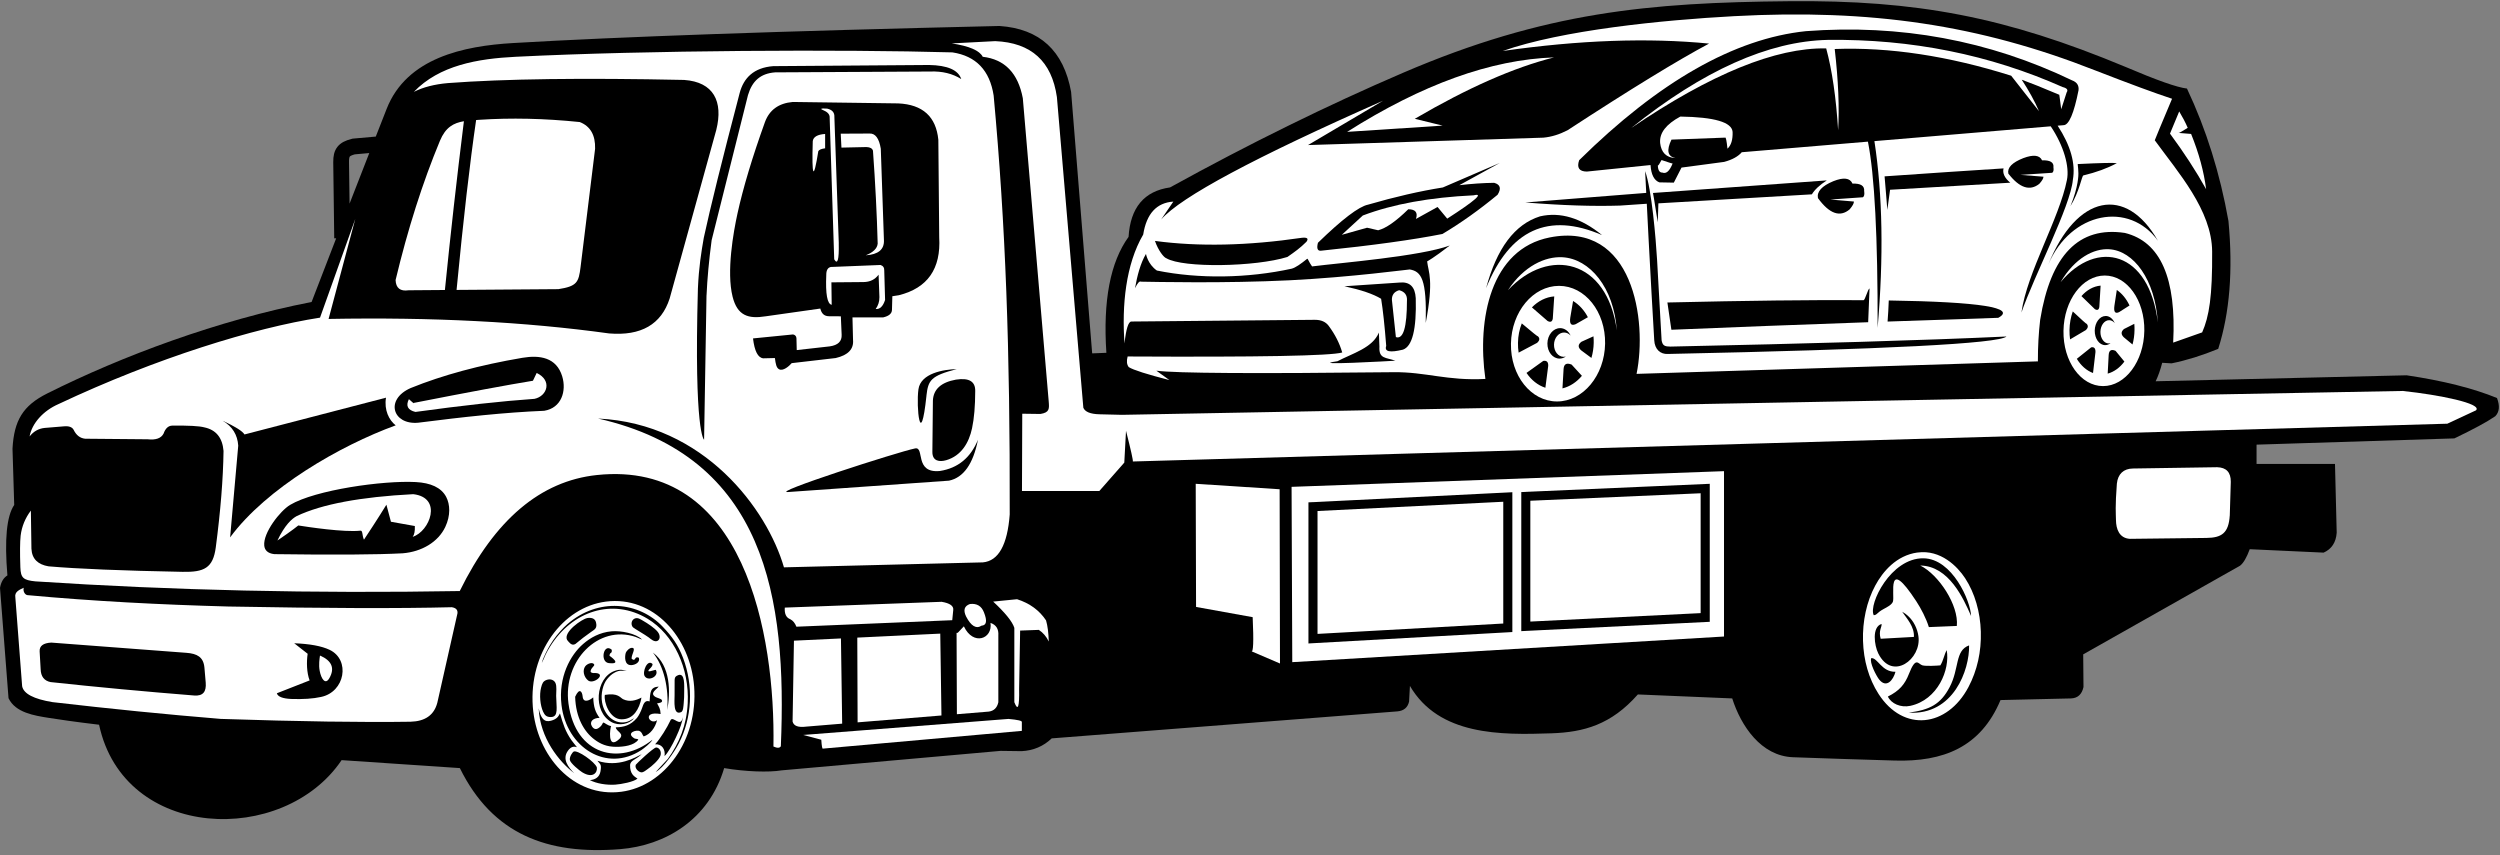 <?xml version="1.0" encoding="UTF-8"?>
<!DOCTYPE svg PUBLIC '-//W3C//DTD SVG 1.0//EN'
          'http://www.w3.org/TR/2001/REC-SVG-20010904/DTD/svg10.dtd'>
<svg clip-rule="evenodd" fill-rule="evenodd" height="24483.0" image-rendering="optimizeQuality" preserveAspectRatio="xMidYMid meet" shape-rendering="geometricPrecision" text-rendering="geometricPrecision" version="1.0" viewBox="2323.0 25913.0 71589.0 24483.0" width="71589.0" xmlns="http://www.w3.org/2000/svg" xmlns:xlink="http://www.w3.org/1999/xlink" zoomAndPan="magnify"
><rect x="2323.0" y="25913.0" width="71589.0" height="24483.0" fill="#808080" stroke="none"/><g
  ><path d="M1 0L76201 0 76201 76200 1 76200z" fill="none"
    /><g
    ><g id="change1_1"
      ><path d="M11243 34561c-2672,520 -5423,1544 -7570,2620 -694,348 -948,772 -992,1580 0,0 16,537 49,1611 -217,319 -282,992 -195,2018 -113,70 -183,190 -212,358 0,0 81,1053 244,3158 198,416 739,498 1152,564 271,43 755,115 1441,196 714,3334 5285,3477 6945,1014 0,0 1129,76 3386,228 935,1897 2505,2488 4590,2321 1276,-102 2538,-830 2979,-2321 607,104 1285,126 1644,65 0,0 2090,-186 6271,-558 0,0 201,3 602,8 338,-17 625,-139 862,-366 0,0 3300,-258 9900,-773 184,-17 295,-111 334,-281 -1,-3 7,-152 24,-448 833,1423 2593,1408 4054,1357 927,-32 1708,-246 2473,-1113 0,0 901,38 2702,114 251,786 825,1650 1741,1684 904,33 1815,63 2915,95 1384,40 2459,-378 3027,-1732 0,0 607,-14 2018,-47 193,-7 312,-116 358,-326 0,0 -3,-312 -8,-936 0,0 1497,-846 4492,-2539 96,-74 188,-231 277,-472 0,0 705,33 2116,98 230,-103 354,-293 374,-570l-49 -1969c0,0 -749,0 -2246,0 0,0 0,-184 0,-553 0,0 1888,-60 5664,-179 539,-258 930,-469 1172,-635 118,-122 135,-295 49,-521 -681,-279 -1544,-496 -2588,-651 0,0 -2395,57 -7186,171 74,-154 136,-331 187,-529 0,0 90,5 269,16 430,-87 875,-226 1335,-415 329,-1030 427,-2251 293,-3662 -241,-1361 -637,-2626 -1188,-3792 -282,-32 -867,-239 -1758,-619 -3443,-1436 -5984,-1917 -9636,-1882 -4003,38 -6989,304 -11057,2051 -2179,936 -4399,2030 -6669,3281 -740,105 -1136,577 -1188,1416 -524,725 -735,1832 -635,3320 0,0 -136,5 -407,16 0,0 -201,-2496 -603,-7487 -213,-1180 -896,-1809 -2051,-1888 -6241,146 -10885,309 -13933,489 -1400,82 -3042,419 -3616,1885l-311 793 -652 58 0 0 -9 1 -8 1 -6 2 -11 3 0 0c-95,24 -174,52 -240,87 -71,38 -128,85 -173,143 -46,59 -77,125 -96,201l0 0c-17,71 -24,150 -23,241l27 2080 1 97 56 -1c-466,1201 -704,1824 -704,1824zm1654 -4264c-207,530 -395,1013 -564,1447l-16 -1190c-1,-46 1,-84 7,-114 4,-20 9,-35 15,-43l0 0c7,-9 20,-18 41,-28 27,-13 61,-25 103,-36l413 -37z"
      /></g
      ><g id="change2_1"
      ><path d="M31237 40645c-66,874 -322,1331 -768,1372 0,0 -1780,44 -5697,142 -478,-1654 -2280,-4118 -5324,-4261 4805,1091 5415,5143 5235,9384 -32,55 -103,57 -212,8 57,-3205 -831,-8222 -5058,-7774 -1611,171 -2920,1278 -3925,3322 -4169,73 -8219,-19 -12151,-277 -343,-35 -421,-95 -431,-403 -14,-422 -12,-725 8,-908 33,-263 131,-501 293,-716 0,0 5,364 16,1091 14,299 193,455 488,505 829,72 2109,125 3841,158 615,12 872,-106 950,-701 137,-1042 211,-1963 222,-2762 -32,-380 -216,-605 -553,-675 -140,-38 -446,-55 -920,-49 -110,4 -191,80 -244,228 -70,135 -222,189 -456,163 0,0 -597,-5 -1790,-16 -145,-15 -255,-100 -330,-256 -44,-80 -139,-113 -285,-98 0,0 -182,15 -545,45 -174,18 -318,100 -431,244 67,-372 385,-734 830,-928 2809,-1324 5622,-2185 7487,-2474 673,-1885 1010,-2828 1010,-2828 -510,1910 -765,2865 -765,2865 2963,-55 5640,83 8033,415 916,76 1494,-258 1734,-1001 890,-3217 1335,-4826 1335,-4826 204,-818 -77,-1373 -920,-1432 -2893,-62 -5147,-32 -6763,90 -388,34 -714,118 -977,252 728,-761 1829,-951 2914,-1005 3788,-189 9368,-215 12509,-126 675,103 1069,516 1180,1237 344,3719 470,7269 460,11996zm-8683 -6273c-54,3255 -69,4133 -69,4133 0,0 -293,-164 -177,-4331 27,-620 95,-1026 168,-1451 187,-866 530,-2250 1029,-4151 114,-426 401,-722 960,-765 2973,-22 4460,-33 4460,-33 530,9 838,143 924,403 -249,-157 -545,-229 -891,-216 -2959,16 -4439,24 -4439,24 -422,32 -657,249 -777,651 -294,1164 -641,2549 -1041,4155 -76,574 -125,1100 -146,1579zm-8699 7385c-743,40 -1969,48 -3679,24 -195,-23 -273,-119 -286,-243 -38,-367 456,-998 740,-1167 720,-429 2664,-704 3599,-654 425,23 729,155 871,426 112,215 129,530 -26,859 -203,432 -675,711 -1220,755zm4053 -4081c496,-82 640,-567 515,-983 -165,-550 -649,-617 -1141,-534 -1218,207 -2284,495 -3199,866 -744,326 -517,1058 212,993 1322,-168 2465,-294 3613,-342zm12250 501c60,-279 90,-635 91,-1067 5,-276 -180,-384 -553,-326 -426,77 -646,278 -659,602 -8,781 -13,1270 -15,1465 -3,274 210,294 396,240 431,-126 651,-497 740,-914zm-965 -8262c16,1861 25,2792 25,2792 53,901 -332,1455 -1156,1660l-186 29 -11 394c-4,103 -88,174 -252,212 0,0 -293,0 -879,0 0,0 5,214 16,643 25,264 -140,438 -496,521 0,0 -420,49 -1260,146 -73,84 -247,240 -364,174 -75,-43 -96,-149 -117,-320 0,0 -111,3 -334,8 -153,-17 -250,-207 -293,-570 765,-76 1148,-114 1148,-114 62,15 94,53 96,114 5,223 8,334 8,334 629,-70 944,-106 944,-106 238,-34 352,-145 342,-334 -8,-176 -16,-351 -23,-527l-338 -2c-145,-1 -216,-83 -250,-220l-1566 222c-496,79 -809,-16 -946,-563 -179,-717 24,-1851 141,-2384 163,-741 425,-1612 785,-2613 128,-349 393,-542 798,-578 2013,27 3020,41 3020,41 701,32 1083,379 1148,1042z" fill="#fff"
      /></g
      ><g id="change2_2"
      ><path d="M14202 40976c6,146 -14,249 -61,309 487,-152 868,-1121 16,-1221 -1509,78 -2621,287 -3337,627 -142,77 -342,257 -553,700 437,-296 598,-431 598,-431 271,43 1310,201 1779,149 71,-8 45,134 101,258 380,-570 643,-1001 643,-1001 87,326 130,488 130,488 456,81 684,122 684,122z" fill="#fff"
      /></g
      ><g id="change2_3"
      ><path d="M18306 34193c-9,-1 -979,7 -2909,22 194,-2016 380,-3638 560,-4865l85 -6c912,-61 1873,-40 2883,64 304,119 450,374 439,765 -214,1740 -352,2868 -416,3385 -54,442 -103,553 -642,636zm-3243 24l-1038 8c-240,36 -365,-62 -374,-293 349,-1460 772,-2789 1270,-3988 161,-388 390,-510 686,-560 -203,1630 -384,3241 -544,4833z" fill="#fff"
      /></g
      ><g id="change2_4"
      ><path d="M14844 46043c-93,347 -348,526 -765,537 -1367,21 -3180,-6 -5437,-81 -1553,-127 -3158,-288 -4814,-480 -539,-89 -829,-240 -871,-456 0,0 -65,-849 -195,-2547 -28,-159 124,-217 240,-273 -26,102 34,202 106,212 1890,174 3798,273 5754,326 2778,52 4910,59 6397,20 123,19 177,79 163,179 -385,1709 -578,2564 -578,2564zm-3711 -1409c-298,-233 -385,-301 -385,-301 448,17 786,80 1013,188 603,287 440,1210 -248,1350 -227,50 -511,69 -855,57 -245,-12 -381,-66 -407,-163 678,-266 938,-368 938,-368 -84,-219 -91,-527 -56,-763zm-2919 829c-15,-186 -28,-338 -37,-433 -28,-305 -212,-400 -515,-423 0,0 -1290,-98 -3870,-293 -231,12 -342,96 -334,252 19,342 29,513 29,513 7,207 102,329 285,366 1325,143 2695,271 4111,384 257,20 351,-112 331,-366z" fill="#fff"
      /></g
      ><g id="change2_5"
      ><path d="M11753 45336c164,-286 75,-503 -267,-651 -12,84 -42,264 -8,440 41,218 159,413 275,210z" fill="#fff"
      /></g
      ><g id="change1_2"
      ><path d="M29237 39400c517,-81 881,-379 1091,-895 -137,694 -414,1084 -830,1172 -3066,217 -4598,325 -4598,325 -584,50 3138,-1149 3626,-1248 286,-58 -32,720 712,646z"
      /></g
      ><g id="change1_3"
      ><path d="M28852 37244c51,-442 118,-567 867,-761 -376,8 -1032,119 -1096,578 -70,499 61,1777 230,183z"
      /></g
      ><g id="change2_6"
      ><path d="M71141 37110c1035,110 2275,360 2084,553 0,0 -274,128 -822,383 0,0 -12845,366 -37641,1082 13,-23 -52,-316 -195,-879 0,0 -16,304 -49,911 0,0 -239,271 -716,814 0,0 -738,0 -2214,0 0,0 3,-738 8,-2214 0,0 120,2 521,7 262,-43 254,-147 236,-364 -62,-733 -310,-3625 -741,-8676 -136,-720 -519,-1116 -1148,-1188 -90,-179 -386,-307 -887,-383 830,-43 1245,-65 1245,-65 1030,43 1619,577 1766,1603l757 8895c48,117 200,180 456,187 434,11 651,16 651,16 24459,-456 36689,-684 36689,-684z" fill="#fff"
      /></g
      ><g id="change2_7"
      ><path d="M44858 36765c-245,-1721 152,-3720 1842,-4053 2391,-471 2799,2383 2487,3907 0,0 3831,-119 11492,-358 -1,-413 21,-809 65,-1188 301,-1858 1110,-2688 2425,-2490 1020,250 1481,1298 1384,3141 0,0 277,-98 830,-293 200,-452 295,-1034 286,-2318 -9,-1183 -978,-2266 -1643,-3183 0,0 212,-527 495,-1189 -470,-154 -1205,-425 -2206,-814 -3314,-1303 -6421,-1762 -10334,-1551 -2080,112 -4934,402 -6627,997 2189,-313 4158,-383 5909,-212 -906,483 -2257,1310 -4053,2482 -232,120 -463,191 -692,212 0,0 -2246,71 -6739,212 0,0 716,-423 2149,-1270 -3672,1621 -5791,2755 -6356,3402 0,0 117,-171 350,-513 -481,32 -768,347 -863,944 -501,854 -615,2034 -535,3117 44,-413 109,-622 195,-627 3500,-33 5249,-49 5249,-49 185,-2 320,58 407,179 180,244 308,496 383,757 -333,96 -2381,134 -6145,114 -35,132 -25,233 33,305 134,83 522,206 1164,371 -250,-179 -374,-269 -374,-269 563,74 2826,88 6788,43 928,-11 1531,251 2636,193zm-2987 -2297c-223,-136 -573,-255 -1050,-358 1053,-71 1579,-106 1579,-106 292,-29 446,120 464,448 24,887 -98,1379 -366,1473 -378,93 -538,57 -480,-106 -45,-582 -94,-1032 -146,-1351zm-1726 -1375c1485,-153 2646,-314 3483,-480 530,-316 1056,-691 1579,-1123 112,-179 80,-293 -98,-342 -314,4 -647,27 -998,68l1161 -638 -1632 703c-656,104 -1371,268 -2145,493 -263,55 -740,419 -1432,1091 -41,158 -13,234 81,228zm-411 -257c-183,182 -332,287 -545,435 -912,285 -2988,322 -3467,37 -70,-20 -231,-218 -326,-496 1249,168 2652,138 4208,-90 153,-16 197,22 130,114zm15971 -1449c13,92 1,151 -37,175 0,0 -311,22 -932,65 0,0 225,19 675,57 2,52 -39,126 -122,224 -278,235 -580,128 -908,-322 -36,-185 110,-347 440,-484 295,-118 478,-95 549,69 238,-9 349,63 334,216zm5419 -686c13,84 1,138 -36,160 0,0 -303,20 -910,60 0,0 220,17 660,52 2,47 -38,116 -119,205 -271,215 -567,117 -886,-294 -35,-169 108,-317 429,-443 288,-108 467,-87 537,63 232,-8 341,58 326,197zm719 -2204c-132,667 -276,1001 -431,1001l-167 14c372,569 517,1085 436,1549 -71,768 -1091,2702 -1473,3801 159,-1145 1087,-2697 1302,-3792 80,-378 -87,-979 -463,-1540l-5049 424c236,1539 266,3322 92,5348 5,-2601 -87,-4378 -278,-5333l-3612 303c-105,122 -273,215 -505,277 0,0 -407,54 -1221,163 0,0 -73,144 -220,431 0,0 -138,-3 -415,-8 -150,-57 -234,-223 -252,-496 0,0 -608,62 -1823,187 -221,-2 -295,-111 -220,-326 2281,-2250 4446,-3482 6494,-3695 2700,-204 5240,265 7618,1408 141,52 203,147 187,285zm-11698 7341c3992,-86 7219,-176 9636,-289 -217,202 -3450,369 -9697,500 -216,12 -378,-133 -391,-395 0,0 -120,-1987 -261,-4841 190,527 307,1945 342,2533 87,1541 130,2311 130,2311 26,140 75,181 240,179z" fill="#fff"
      /></g
      ><g id="change2_8"
      ><path d="M42612 34516c0,772 -105,1122 -317,1050 0,0 -38,-355 -114,-1066 -3,-143 66,-235 208,-277 157,41 231,138 224,293z" fill="#fff"
      /></g
      ><g id="change1_4"
      ><path d="M43190 33399c37,322 195,514 -40,1762 30,-1257 -126,-1473 -457,-1532 -9,-5 -1670,222 -3437,310 -1875,93 -3873,46 -4260,40 -41,-26 -98,36 -171,187 61,-351 156,-717 314,-982 0,0 48,292 312,476 1200,244 2597,223 3860,-53 111,-29 258,-134 445,-284 17,-14 53,102 139,219 840,-106 3092,-287 3943,-599 -461,358 -649,456 -649,456z"
      /></g
      ><g id="change1_5"
      ><path d="M46423 32108c-724,227 -1239,914 -1546,2059 678,-1680 1785,-2187 3321,-1522 -602,-491 -1194,-670 -1774,-537z"
      /></g
      ><g id="change1_6"
      ><path d="M42280 36242c-108,8 -2585,146 -1660,16 425,-224 1010,-381 1188,-822 11,271 16,407 16,407 -22,351 187,302 456,399z"
      /></g
      ><g id="change1_7"
      ><path d="M60975 33492c814,-2014 2228,-2283 3142,-684 -816,-1138 -2493,-845 -3142,684z"
      /></g
      ><g id="change1_8"
      ><path d="M59543 35014c-1090,35 -2146,71 -3168,107 15,-198 27,-400 34,-604 2624,41 3669,207 3134,498zm-3724 126c-2013,71 -3892,143 -5635,216 0,0 -38,-260 -114,-781 2276,-54 4148,-76 5616,-66 47,0 126,-333 172,-333l-39 965z"
      /></g
      ><g id="change2_9"
      ><path d="M43765 32174c806,-519 1058,-741 757,-668 -1253,59 -2311,251 -3174,578 0,0 -201,184 -602,553 483,-136 724,-203 724,-203 212,49 317,73 317,73 223,-56 511,-257 863,-602 206,1 279,93 220,277 412,-228 618,-342 618,-342 184,222 277,334 277,334z" fill="#fff"
      /></g
      ><g id="change2_10"
      ><path d="M49861 30001c31,281 178,427 440,439 -226,-45 -264,-221 -114,-529 0,0 513,-19 1538,-57 19,-17 41,89 65,317 105,-96 154,-256 147,-480 -20,-279 -519,-425 -1497,-440 -407,220 -600,469 -578,749zm358 594c-86,217 -183,304 -293,260 -81,3 -125,-65 -130,-204 11,11 47,-41 106,-155 205,70 311,103 317,98z" fill="#fff"
      /></g
      ><g id="change2_11"
      ><path d="M54861 27315c104,905 136,1681 98,2328 -59,-939 -173,-1721 -342,-2344 -1443,-28 -3304,732 -5583,2279 2056,-1646 3933,-2487 5632,-2523 2394,-27 4634,423 6722,1351 126,31 164,82 114,155 -103,320 -155,480 -155,480 -41,-321 -60,-460 -57,-415 -487,-205 -845,-349 -1074,-431 203,308 368,609 496,903 -532,-678 -798,-1017 -798,-1017 -1802,-568 -3487,-823 -5054,-765z" fill="#fff"
      /></g
      ><g id="change2_12"
      ><path d="M46824 27557c-1146,287 -2476,873 -3988,1758 0,0 266,65 798,195 0,0 -911,60 -2735,179 2147,-1360 4122,-2071 5925,-2132z" fill="#fff"
      /></g
      ><g id="change2_13"
      ><path d="M26341 32882c10,472 -33,624 -130,456 0,0 -43,-1350 -130,-4049 7,-91 -49,-161 -167,-212 -124,-49 -91,-67 98,-53 143,33 210,111 204,236 14,417 21,609 20,574 71,2032 106,3048 106,3048zm-744 -2930c-31,1050 22,1146 159,289 23,-40 88,-68 195,-81 0,-3 0,-140 0,-411 -218,15 -336,83 -354,203zm1908 4476c2,120 -34,231 -106,334 121,10 210,-77 269,-260 0,0 -8,-282 -24,-846 3,-78 -32,-130 -106,-155 0,0 -475,19 -1424,57 -87,18 -131,94 -130,228 -24,549 28,833 155,855 -5,-429 -8,-643 -8,-643 608,-6 914,-8 920,-8 186,-2 330,-73 431,-212 16,434 24,651 24,651zm-49 -1538c-14,138 -128,250 -342,334 358,-22 532,-166 521,-431 0,0 -30,-874 -90,-2621 -49,-300 -158,-445 -325,-435 0,0 -274,1 -822,4 14,263 21,396 20,399 477,-11 716,-16 716,-16 107,4 169,39 187,106 67,927 112,1815 135,2662z" fill="#fff"
      /></g
      ><g id="change2_14"
      ><path d="M55909 44758c185,-11 296,401 692,392 -62,235 -257,485 -469,219 -76,-96 -284,-488 -224,-610zm-37268 2915c-13,-97 79,-221 107,-237 105,-62 616,299 666,452 23,138 -106,332 -420,139 -79,-49 -340,-260 -353,-353zm2592 -115c-45,120 -245,297 -362,377 -47,32 -120,98 -181,95 -83,-5 -203,-122 -160,-219 11,-24 509,-494 583,-493 93,1 164,122 120,240zm-655 651c-107,94 -464,161 -639,173 -245,16 -533,-30 -724,-130 156,-12 272,-86 302,-244 42,-227 -17,-209 -86,-310 604,200 1088,-97 1269,-189 -177,165 -315,170 -334,305 -7,268 120,332 212,395zm775 -646c30,-203 -87,-351 -270,-337 145,-155 344,-478 443,-692 70,-134 294,241 349,-85 0,217 -354,966 -521,1114zm-3606 -1370c32,156 95,345 230,368 74,13 178,-20 238,-54 78,-45 98,-82 143,-165 92,313 154,514 329,767 57,83 111,135 158,201 -102,-38 -183,-2 -254,94 -183,246 5,480 176,651 -434,-330 -981,-1007 -1019,-1861zm3996 -947c202,-76 171,310 172,472 1,109 -2,218 -13,325 -9,93 -12,236 -76,263 -231,98 -186,-312 -186,-481 0,-112 0,-223 1,-334 1,-149 -12,-201 102,-244zm-1624 1265c-337,-2 -513,-496 -476,-699 384,-65 438,82 525,124 182,87 368,36 523,-48 -24,169 -96,330 -174,430 -84,109 -209,194 -398,193zm-2142 -1129c107,-37 212,1 252,89 43,95 19,251 20,368 3,319 79,605 -151,607 -128,1 -175,-51 -223,-154 -84,-184 -111,-482 -58,-687 32,-125 56,-186 161,-223zm3161 670c53,102 96,151 102,307 -561,-95 -301,339 -102,177 -50,213 -195,406 -383,465 -51,-60 -38,-111 -115,-152 -91,-49 -408,50 -152,208 28,19 133,11 108,44 -117,157 -405,200 -635,198 -261,-2 -440,-78 -614,-209 -296,-221 -538,-628 -554,-1225 126,-276 202,-142 214,-9 18,206 207,110 303,26 13,293 62,420 182,587 -197,3 -299,117 -217,245 45,71 111,105 198,41 122,-91 88,-136 132,-152 25,2 114,85 218,102 -25,30 -124,703 231,373 173,-161 -95,-219 -97,-338 228,-5 419,-51 606,-269 46,-54 117,-192 148,-288 36,-109 81,-234 213,-184 21,-249 9,-409 261,-426 -50,75 -276,189 -89,299 36,21 155,52 173,77 57,83 -76,98 -130,104zm-658 425c-135,176 -433,231 -649,112 -539,-299 -453,-1260 84,-1461 194,-72 264,-14 356,-8 -146,7 -193,-26 -340,49 -100,51 -157,114 -220,188 -115,136 -193,418 -147,673 62,349 326,602 631,568 138,-15 187,-66 285,-120zm623 -1381c104,181 -212,342 -318,181 -76,-115 72,-504 225,-349 -4,52 -25,75 -49,103 -206,197 98,58 141,64zm-1868 58c65,55 102,19 186,36 241,51 -113,326 -258,208 -126,-102 -164,-289 -83,-403 58,-81 219,-136 259,-52 19,40 -115,109 -103,211zm2195 1090c47,-627 -92,-1248 -411,-1644 514,378 505,1144 411,1644zm-813 -1497c44,133 -106,207 -215,212 -209,9 -189,-255 -160,-352 13,-41 97,-142 173,-143 141,-2 -19,196 -5,313 128,104 69,-91 206,-30zm-861 154c-262,-30 -151,-589 85,-382 12,132 -56,50 -65,172 3,5 390,258 -20,210zm1249 2195c-32,81 -255,255 -316,295 -995,656 -2143,-69 -2287,-1288 -95,-805 253,-1432 620,-1750 208,-181 475,-331 811,-362 267,-25 701,60 876,235 -58,-15 -118,-52 -185,-75 -1067,-358 -2088,682 -1922,1911 201,1488 1471,1781 2403,1034zm-1872 -3484c115,-19 227,2 256,120 43,174 -39,206 -134,272 -82,58 -157,112 -235,172l-219 177c-54,32 -96,25 -143,-10 -15,-11 -85,-84 -96,-105 -118,-226 430,-601 572,-625zm1362 15c91,-43 174,24 246,64 124,70 330,206 418,318 74,94 71,213 -6,254 -91,49 -201,-58 -252,-96 -96,-72 -430,-265 -453,-291 -65,-71 -52,-203 48,-250zm-2657 1270c24,-127 177,-416 234,-510 120,-199 254,-361 401,-511 33,-34 61,-59 94,-88 886,-770 2054,-650 2741,79 252,267 431,505 576,888 299,793 263,1711 -129,2456 -132,251 -434,688 -657,809l348 -374c327,-454 539,-962 570,-1597 50,-996 -393,-1963 -1153,-2420 -996,-598 -2153,-222 -2788,799 -47,76 -85,141 -127,228 -36,74 -78,186 -111,243zm1836 -1757c-1244,159 -2208,1472 -2094,3011 105,1414 1170,2613 2535,2434 1237,-162 2202,-1476 2085,-3012 -107,-1413 -1167,-2606 -2527,-2433zm36709 2719c329,-164 486,-347 605,-653 201,-514 264,-272 387,-240 102,27 407,10 511,0 89,-142 107,-302 182,-437 101,561 -257,1426 -1043,1596 -273,59 -546,-62 -642,-266zm596 461c608,-80 913,-239 1172,-729 282,-533 148,-1051 558,-1197 15,698 -445,2006 -1730,1926zm-186 -2889c23,21 63,24 167,119 166,150 268,368 298,581 95,655 -751,1298 -1150,492 -112,-225 -188,-755 94,-843 17,84 -94,190 -25,424l952 -53c16,-297 -207,-531 -336,-719zm-816 95c-153,-309 489,-1637 1424,-1626 830,9 1352,1229 1365,1652 -216,-497 -635,-1434 -1455,-1445 530,262 1105,1138 1047,1730l-801 33c-76,-247 -223,-531 -359,-738 -874,-1336 -606,-147 -672,14 -37,89 -166,153 -264,206 -201,108 -186,174 -286,177zm1254 -1792c-605,83 -996,549 -1209,946 -249,461 -368,1026 -351,1584 17,559 164,1083 445,1520 715,1111 1966,951 2574,-195 252,-476 372,-1017 355,-1590 -16,-554 -169,-1100 -449,-1528 -218,-334 -700,-828 -1365,-736z" fill="#fff"
      /></g
      ><g id="change2_15"
      ><path d="M66174 40679c0,0 10,-322 29,-967 3,-273 -127,-413 -391,-420 0,0 -804,12 -2412,37 -268,4 -430,157 -459,432 -51,671 -29,847 -26,1045 3,257 94,517 397,537 1232,-15 1879,-22 2197,-26 433,-5 632,-139 664,-638z" fill="#fff"
      /></g
      ><g id="change2_16"
      ><path d="M38156 44561c547,234 820,352 820,352 0,0 -3,-1664 -10,-4990l-2403 -156c7,2350 10,3526 10,3526 1081,195 1621,293 1621,293 32,697 19,1023 -39,977z" fill="#fff"
      /></g
      ><g id="change2_17"
      ><path d="M51692 44140l-12364 734c0,0 -7,-1673 -20,-5020 8256,-300 12383,-449 12383,-449l0 4735zm-11777 -3847l5579 -278 136 -7 0 136 0 3745 0 123 -123 7 -5579 312 -137 8 0 -137 0 -3780 0 -124 124 -6zm5455 -12l-5319 265 0 3519 5319 -297 0 -3486zm5652 -243l-4877 214 0 3460 4877 -242 0 -3432zm-5012 -40l5137 -225 136 -6 0 136 0 3692 0 124 -124 6 -5137 254 -136 7 0 -137 0 -3721 0 -124 125 -5z" fill="#fff"
      /></g
      ><g id="change2_18"
      ><path d="M29620 43380c-20,195 -29,293 -29,293 0,0 -1488,62 -4463,186 -39,-103 -97,-174 -176,-215 -116,-43 -169,-154 -156,-332 2995,-111 4492,-166 4492,-166 236,40 346,118 332,234zm879 68c98,245 75,372 -68,381 -153,101 -301,13 -444,-264 -87,-181 -50,-300 112,-356 197,-22 331,58 400,239z" fill="#fff"
      /></g
      ><g id="change2_19"
      ><path d="M30910 46026c-35,156 -126,244 -273,264l-913 75 -9 -2329 33 -2c117,-124 176,-186 176,-186 267,570 831,360 762,-98 163,55 238,175 225,361 0,1276 0,1914 0,1914zm1162 -2075c119,78 214,189 283,332 -7,-249 -33,-451 -78,-605 -192,-289 -469,-491 -830,-606 0,0 -228,23 -684,68 348,324 550,575 606,752 0,1419 0,2129 0,2129 102,269 147,142 137,-381 20,-1113 29,-1670 29,-1670 358,-13 537,-20 537,-20zm-2790 2450l-2401 197 -9 -2427 2376 -114 34 2343zm-2842 234l-1030 85c-230,30 -360,-19 -391,-146 0,0 13,-772 39,-2315l1346 -64 35 2441z" fill="#fff"
      /></g
      ><g id="change2_20"
      ><path d="M31584 46588c0,169 0,254 0,254 0,0 -1898,169 -5694,508 -21,17 -37,-68 -49,-254 0,0 -173,-46 -518,-137 3919,-306 5879,-459 5879,-459 264,24 391,53 381,88z" fill="#fff"
      /></g
      ><g id="change2_21"
      ><path d="M46967 34099c744,0 1335,741 1319,1655 -16,914 -632,1655 -1377,1655 -744,0 -1335,-741 -1319,-1655 16,-914 632,-1655 1377,-1655zm15627 -296c639,0 1147,709 1133,1583 -14,875 -543,1583 -1182,1583 -639,0 -1147,-709 -1133,-1583 14,-875 543,-1583 1182,-1583zm26 1158c112,0 208,82 260,205 -42,-52 -98,-84 -161,-84 -135,0 -246,149 -249,333 -3,184 104,333 238,333 18,0 36,-3 52,-8 -46,36 -98,56 -154,56 -169,0 -302,-187 -299,-417 4,-230 143,-417 312,-417zm820 225l-296 149c-88,76 -89,155 -4,237l249 206c35,-130 55,-269 57,-414 1,-61 -1,-120 -6,-178zm-283 1082l-253 -308c-124,-56 -190,-15 -198,122l-28 530c183,-50 349,-172 478,-345zm-899 327l70 -599c4,-107 -37,-153 -122,-137l-412 329c118,195 280,339 465,407zm-657 -963l455 -269c62,-63 69,-122 21,-176 -4,9 -137,-109 -399,-356 -57,162 -91,343 -94,533 -1,92 4,182 17,269zm326 -1239l384 373c72,43 115,21 128,-65l36 -609c-207,18 -398,128 -549,301zm1012 -176l-69 455c-23,172 21,232 133,180l300 -191c-89,-190 -215,-344 -364,-445zm-15942 1092c130,0 243,86 302,214 -49,-55 -115,-88 -187,-88 -157,0 -286,156 -289,348 -3,192 121,348 277,348 21,0 41,-3 61,-8 -53,37 -114,59 -179,59 -196,0 -352,-195 -348,-436 4,-241 167,-436 363,-436zm955 235l-344 156c-103,79 -104,162 -4,248l290 215c40,-136 63,-281 66,-432 1,-63 -1,-126 -7,-186zm-330 1131l-295 -322c-144,-58 -221,-16 -230,128l-32 554c213,-52 406,-180 557,-360zm-1046 342l81 -626c5,-112 -43,-160 -142,-143l-480 344c138,204 325,355 541,425zm-765 -1006l530 -281c72,-66 80,-127 24,-184 -5,10 -160,-115 -465,-372 -67,169 -106,358 -109,557 -2,96 5,190 19,281zm380 -1295l448 389c84,45 133,22 149,-68l42 -636c-241,18 -463,134 -639,314zm1178 -184l-80 476c-27,180 25,242 155,188l349 -199c-104,-199 -250,-360 -424,-465z" fill="#fff"
      /></g
      ><g id="change2_22"
      ><path d="M65067 29749c223,551 366,1078 430,1582 -289,-519 -634,-1049 -1035,-1592 0,0 88,-212 264,-635 96,160 178,316 244,469 -167,107 -255,155 -264,146 241,20 361,29 361,29z" fill="#fff"
      /></g
      ><g id="change2_23"
      ><path d="M45506 34221c1168,-1252 2841,-887 3115,1152 -83,-1227 -775,-2052 -1560,-2094 -492,-26 -1099,250 -1555,941z" fill="#fff"
      /></g
      ><g id="change2_24"
      ><path d="M61330 33992c1043,-1252 2538,-887 2783,1152 -75,-1227 -692,-2052 -1394,-2094 -439,-26 -982,250 -1389,941z" fill="#fff"
      /></g
      ><g id="change2_25"
      ><path d="M17691 36593c-71,149 -107,223 -107,223 -715,117 -1852,328 -3409,634 10,28 -37,-8 -143,-107 -96,192 -33,314 187,366 1343,-185 2479,-310 3409,-375 367,-77 516,-529 62,-741z" fill="#fff"
      /></g
      ><g id="change1_9"
      ><path d="M61611 31816c263,-425 324,-869 371,-880 363,-86 683,-203 958,-350 -84,-16 -458,-7 -1121,25 12,95 18,185 20,269 1,30 6,370 -228,935zm-1915 -1081c-948,60 -2046,133 -3407,228 15,129 66,830 79,961l78 -577 3442 -202c-162,-135 -226,-271 -192,-410zm-5063 344c-1472,104 -3113,223 -4976,360 26,115 119,753 137,839l18 -542 4395 -258c81,-135 223,-268 427,-399zm-5123 354c-1083,80 -2297,187 -3509,278 1058,85 1963,114 2713,89l835 -57c-4,-120 -35,-229 -39,-310z"
      /></g
      ><g id="change1_10"
      ><path d="M8913 41299c0,0 77,-875 232,-2624 -20,-313 -169,-551 -446,-714 362,168 570,299 625,393 2701,-702 4052,-1053 4052,-1053 -57,355 87,645 278,792 -1596,582 -3705,1800 -4740,3206z"
      /></g
    ></g
  ></g
></svg
>

